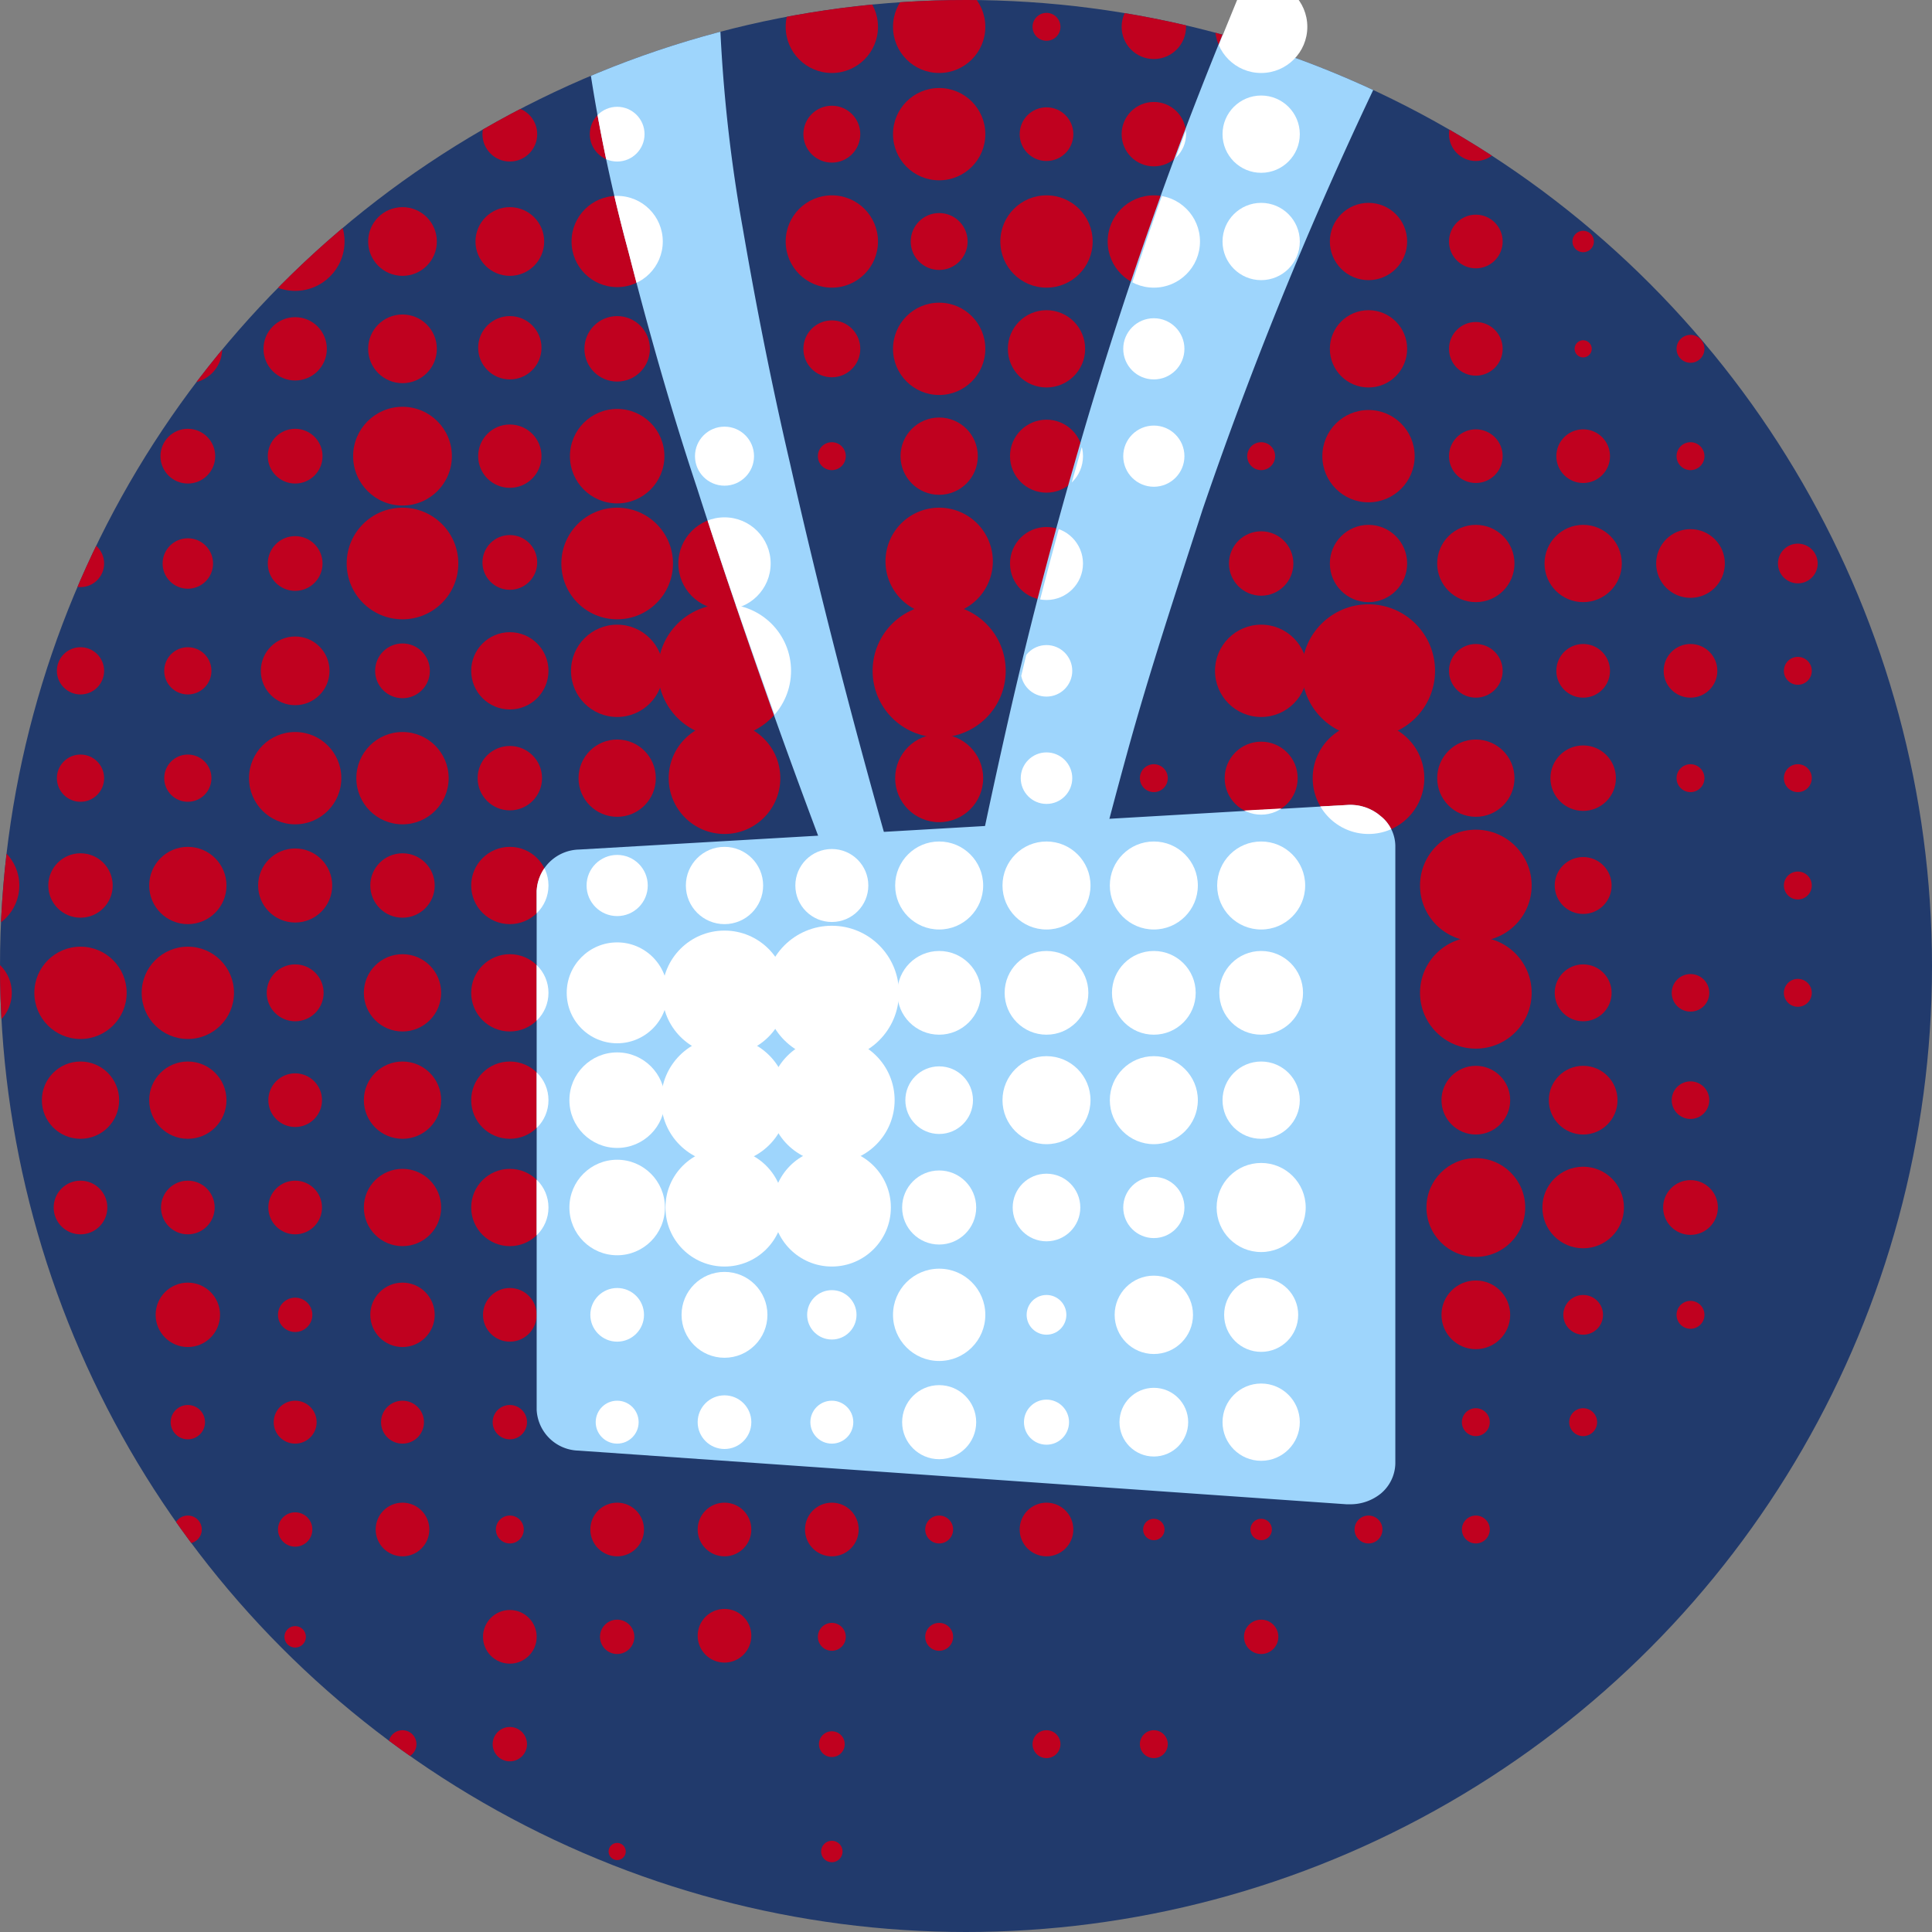 <svg xmlns="http://www.w3.org/2000/svg" xmlns:xlink="http://www.w3.org/1999/xlink" viewBox="0 0 36 36"><rect x="0" y="0" width="36" height="36" fill="#808080" stroke="none"/><defs><style>.cls-1{fill:none;}.cls-2{fill:#213a6c;}.cls-3{clip-path:url(#clip-path);}.cls-4,.cls-5{fill:#c0011f;}.cls-5,.cls-9{fill-rule:evenodd;}.cls-6{fill:#9ed5fc;}.cls-7{clip-path:url(#clip-path-3);}.cls-8,.cls-9{fill:#fff;}</style><clipPath id="clip-path"><circle class="cls-1" cx="18" cy="18" r="18"/></clipPath><clipPath id="clip-path-3"><path class="cls-1" d="M26.09.62a.14.14,0,0,1,0,.06v0a74.55,74.55,0,0,0-3.57,8.77c-.5,1.51-1,3-1.41,4.55-.11.41-.21.82-.32,1.23L25.1,15a.86.86,0,0,1,.63.21.72.72,0,0,1,.27.55V27.24a.75.75,0,0,1-.27.56.9.9,0,0,1-.57.2h-.07L10.78,27a.8.8,0,0,1-.78-.76V16.6a.81.81,0,0,1,.79-.77l4.47-.26c-.8-2.14-1.57-4.29-2.27-6.47-.47-1.45-.9-2.92-1.28-4.41A30.36,30.36,0,0,1,10.83.06,1.28,1.28,0,0,1,12-1.33a1.28,1.28,0,0,1,1.4,1.16v.11a28.38,28.38,0,0,0,.44,4.31c.25,1.46.54,2.92.88,4.38.52,2.3,1.13,4.59,1.77,6.87l1.92-.11c.14-.65.27-1.29.42-1.94.36-1.59.77-3.17,1.22-4.74A76.81,76.81,0,0,1,23.29-.57a1.52,1.52,0,0,1,2-.81A1.52,1.52,0,0,1,26.09.62Z"/></clipPath></defs><title>GORDIC_ikony kariery_navrh_v3</title><g id="bile_tecky" data-name="bile tecky"><circle class="cls-2" cx="18" cy="18" r="18"/><g class="cls-3"><circle class="cls-4" cx="11.5" cy="34.5" r="0.16"/><circle class="cls-4" cx="15.5" cy="34.5" r="0.2"/><circle class="cls-4" cx="5.5" cy="32.5" r="0.2"/><circle class="cls-4" cx="7.5" cy="32.5" r="0.26"/><circle class="cls-4" cx="9.5" cy="32.5" r="0.32"/><circle class="cls-4" cx="15.5" cy="32.5" r="0.24"/><circle class="cls-4" cx="19.5" cy="32.5" r="0.26"/><circle class="cls-4" cx="21.5" cy="32.5" r="0.26"/><circle class="cls-4" cx="5.5" cy="30.5" r="0.2"/><circle class="cls-4" cx="9.5" cy="30.5" r="0.5"/><circle class="cls-4" cx="11.5" cy="30.5" r="0.32"/><circle class="cls-4" cx="15.5" cy="30.5" r="0.26"/><circle class="cls-4" cx="13.5" cy="30.48" r="0.5"/><circle class="cls-4" cx="17.5" cy="30.5" r="0.26"/><circle class="cls-4" cx="23.5" cy="30.5" r="0.32"/><circle class="cls-4" cx="3.5" cy="28.5" r="0.26"/><circle class="cls-4" cx="5.5" cy="28.5" r="0.32"/><circle class="cls-4" cx="7.5" cy="28.5" r="0.5"/><circle class="cls-4" cx="9.5" cy="28.5" r="0.26"/><circle class="cls-4" cx="15.5" cy="28.5" r="0.5"/><circle class="cls-4" cx="19.5" cy="28.5" r="0.5"/><circle class="cls-4" cx="17.5" cy="28.5" r="0.26"/><circle class="cls-4" cx="21.5" cy="28.5" r="0.2"/><circle class="cls-4" cx="23.5" cy="28.5" r="0.2"/><circle class="cls-4" cx="25.5" cy="28.5" r="0.26"/><circle class="cls-4" cx="27.5" cy="28.5" r="0.26"/><circle class="cls-4" cx="3.5" cy="26.5" r="0.32"/><circle class="cls-4" cx="5.5" cy="26.5" r="0.4"/><circle class="cls-4" cx="7.5" cy="26.5" r="0.4"/><circle class="cls-4" cx="9.5" cy="26.5" r="0.32"/><circle class="cls-4" cx="11.5" cy="26.5" r="0.4"/><circle class="cls-4" cx="13.5" cy="26.5" r="0.5"/><circle class="cls-4" cx="13.5" cy="28.5" r="0.5"/><circle class="cls-4" cx="15.5" cy="26.5" r="0.4"/><circle class="cls-4" cx="17.5" cy="26.5" r="0.69"/><circle class="cls-4" cx="19.5" cy="26.5" r="0.42"/><circle class="cls-4" cx="21.5" cy="26.5" r="0.64"/><circle class="cls-4" cx="23.5" cy="26.5" r="0.72"/><circle class="cls-4" cx="27.5" cy="26.5" r="0.26"/><circle class="cls-4" cx="29.5" cy="26.5" r="0.26"/><circle class="cls-4" cx="3.5" cy="24.5" r="0.6"/><circle class="cls-4" cx="5.5" cy="24.5" r="0.32"/><circle class="cls-4" cx="7.5" cy="24.5" r="0.6"/><circle class="cls-4" cx="9.5" cy="24.5" r="0.5"/><circle class="cls-4" cx="11.5" cy="28.5" r="0.5"/><circle class="cls-4" cx="11.5" cy="24.5" r="0.5"/><circle class="cls-4" cx="13.5" cy="24.5" r="0.8"/><circle class="cls-4" cx="15.5" cy="24.5" r="0.46"/><circle class="cls-4" cx="17.5" cy="24.5" r="0.86"/><circle class="cls-4" cx="19.5" cy="24.5" r="0.37"/><circle class="cls-4" cx="23.5" cy="24.5" r="0.69"/><circle class="cls-4" cx="21.5" cy="24.5" r="0.73"/><circle class="cls-4" cx="27.5" cy="24.5" r="0.64"/><circle class="cls-4" cx="29.5" cy="24.5" r="0.37"/><circle class="cls-4" cx="31.5" cy="24.5" r="0.26"/><circle class="cls-4" cx="1.5" cy="22.5" r="0.5"/><circle class="cls-4" cx="3.5" cy="22.5" r="0.5"/><circle class="cls-4" cx="5.5" cy="22.5" r="0.5"/><circle class="cls-4" cx="7.5" cy="22.5" r="0.72"/><circle class="cls-4" cx="9.5" cy="22.5" r="0.72"/><circle class="cls-4" cx="11.5" cy="22.5" r="0.89"/><circle class="cls-4" cx="13.5" cy="22.5" r="1.1"/><circle class="cls-4" cx="15.5" cy="22.5" r="1.1"/><circle class="cls-4" cx="17.5" cy="22.5" r="0.69"/><circle class="cls-4" cx="19.5" cy="22.5" r="0.63"/><circle class="cls-4" cx="21.5" cy="22.5" r="0.57"/><circle class="cls-4" cx="23.5" cy="22.5" r="0.83"/><circle class="cls-4" cx="27.5" cy="22.5" r="0.92"/><circle class="cls-4" cx="29.5" cy="22.5" r="0.76"/><circle class="cls-4" cx="31.5" cy="22.5" r="0.51"/><circle class="cls-4" cx="1.5" cy="20.5" r="0.72"/><circle class="cls-4" cx="3.5" cy="20.5" r="0.72"/><circle class="cls-4" cx="5.5" cy="20.5" r="0.5"/><circle class="cls-4" cx="7.5" cy="20.5" r="0.72"/><circle class="cls-4" cx="9.5" cy="20.5" r="0.72"/><circle class="cls-4" cx="11.5" cy="20.5" r="0.89"/><circle class="cls-4" cx="13.5" cy="20.5" r="1.18"/><circle class="cls-4" cx="15.5" cy="20.5" r="1.17"/><circle class="cls-4" cx="17.5" cy="20.5" r="0.63"/><circle class="cls-4" cx="19.5" cy="20.5" r="0.82"/><circle class="cls-4" cx="21.5" cy="20.5" r="0.82"/><circle class="cls-4" cx="23.5" cy="20.5" r="0.72"/><circle class="cls-4" cx="27.5" cy="20.5" r="0.64"/><circle class="cls-4" cx="29.5" cy="20.5" r="0.64"/><circle class="cls-4" cx="31.5" cy="20.5" r="0.35"/><circle class="cls-4" cx="1.5" cy="18.5" r="0.86"/><circle class="cls-4" cx="3.5" cy="18.5" r="0.86"/><circle class="cls-4" cx="5.5" cy="18.5" r="0.53"/><circle class="cls-4" cx="7.5" cy="18.5" r="0.72"/><circle class="cls-4" cx="9.5" cy="18.5" r="0.72"/><circle class="cls-4" cx="11.5" cy="18.5" r="0.94"/><circle class="cls-4" cx="13.5" cy="18.5" r="1.16"/><circle class="cls-4" cx="15.5" cy="18.5" r="1.25"/><circle class="cls-4" cx="17.5" cy="18.5" r="0.78"/><circle class="cls-4" cx="19.5" cy="18.5" r="0.78"/><circle class="cls-4" cx="21.5" cy="18.5" r="0.78"/><circle class="cls-4" cx="23.5" cy="18.5" r="0.78"/><circle class="cls-4" cx="27.5" cy="18.5" r="1.04"/><circle class="cls-4" cx="29.5" cy="18.5" r="0.53"/><circle class="cls-4" cx="31.5" cy="18.5" r="0.35"/><circle class="cls-4" cx="33.5" cy="18.5" r="0.26"/><circle class="cls-4" cx="1.5" cy="16.5" r="0.6"/><circle class="cls-4" cx="3.5" cy="16.5" r="0.72"/><circle class="cls-4" cx="5.5" cy="16.5" r="0.69"/><circle class="cls-4" cx="7.5" cy="16.5" r="0.6"/><circle class="cls-4" cx="9.5" cy="16.5" r="0.72"/><circle class="cls-4" cx="11.5" cy="16.5" r="0.57"/><circle class="cls-4" cx="13.5" cy="16.5" r="0.72"/><circle class="cls-4" cx="15.5" cy="16.5" r="0.68"/><circle class="cls-4" cx="17.5" cy="16.5" r="0.82"/><circle class="cls-4" cx="19.5" cy="16.5" r="0.82"/><circle class="cls-4" cx="21.5" cy="16.5" r="0.82"/><circle class="cls-4" cx="23.5" cy="16.5" r="0.82"/><circle class="cls-4" cx="25.5" cy="12.5" r="1.24"/><circle class="cls-4" cx="27.5" cy="16.5" r="1.04"/><circle class="cls-4" cx="29.5" cy="16.5" r="0.53"/><circle class="cls-4" cx="33.5" cy="16.5" r="0.26"/><circle class="cls-4" cx="1.5" cy="14.5" r="0.44"/><circle class="cls-4" cx="3.5" cy="14.5" r="0.44"/><circle class="cls-4" cx="5.5" cy="14.5" r="0.86"/><circle class="cls-4" cx="7.5" cy="14.5" r="0.86"/><circle class="cls-4" cx="9.5" cy="14.5" r="0.6"/><circle class="cls-4" cx="11.5" cy="14.5" r="0.72"/><circle class="cls-4" cx="9.5" cy="12.5" r="0.72"/><circle class="cls-4" cx="13.5" cy="14.5" r="1.04"/><circle class="cls-4" cx="11.5" cy="10.5" r="1.04"/><circle class="cls-4" cx="7.5" cy="10.5" r="1.04"/><circle class="cls-4" cx="17.5" cy="14.5" r="0.82"/><circle class="cls-4" cx="19.5" cy="14.5" r="0.48"/><circle class="cls-4" cx="23.5" cy="14.5" r="0.68"/><circle class="cls-4" cx="25.5" cy="14.5" r="1.04"/><circle class="cls-4" cx="27.5" cy="14.5" r="0.72"/><circle class="cls-4" cx="29.5" cy="14.5" r="0.61"/><circle class="cls-4" cx="31.5" cy="14.5" r="0.26"/><circle class="cls-4" cx="21.5" cy="14.5" r="0.26"/><circle class="cls-4" cx="19.5" cy="0.5" r="0.26"/><circle class="cls-4" cx="15.5" cy="8.5" r="0.26"/><circle class="cls-4" cx="33.5" cy="14.5" r="0.26"/><circle class="cls-4" cx="1.5" cy="12.5" r="0.44"/><circle class="cls-4" cx="3.5" cy="12.5" r="0.44"/><circle class="cls-4" cx="5.5" cy="12.5" r="0.64"/><circle class="cls-4" cx="7.5" cy="12.5" r="0.51"/><circle class="cls-4" cx="11.5" cy="12.5" r="0.86"/><circle class="cls-4" cx="13.5" cy="12.5" r="1.24"/><circle class="cls-4" cx="17.5" cy="12.5" r="1.24"/><circle class="cls-4" cx="19.5" cy="12.5" r="0.48"/><circle class="cls-4" cx="23.5" cy="12.5" r="0.86"/><circle class="cls-4" cx="25.5" cy="8.5" r="0.86"/><circle class="cls-4" cx="27.5" cy="12.5" r="0.5"/><circle class="cls-4" cx="29.5" cy="12.5" r="0.5"/><circle class="cls-4" cx="31.5" cy="12.5" r="0.5"/><circle class="cls-4" cx="33.5" cy="12.5" r="0.26"/><circle class="cls-4" cx="35.5" cy="12.5" r="0.26"/><circle class="cls-4" cx="1.5" cy="10.5" r="0.44"/><circle class="cls-4" cx="-0.5" cy="18.5" r="0.72"/><circle class="cls-4" cx="-0.5" cy="16.5" r="0.86"/><circle class="cls-4" cx="-0.5" cy="14.5" r="0.6"/><circle class="cls-4" cx="-0.5" cy="12.5" r="0.86"/><circle class="cls-4" cx="-0.5" cy="10.5" r="0.86"/><circle class="cls-4" cx="-0.5" cy="8.5" r="0.86"/><circle class="cls-4" cx="3.5" cy="10.5" r="0.47"/><circle class="cls-4" cx="5.5" cy="10.5" r="0.51"/><circle class="cls-4" cx="9.5" cy="10.48" r="0.51"/><circle class="cls-4" cx="13.5" cy="10.5" r="0.86"/><path class="cls-5" d="M17.5,9.46a1,1,0,1,1-1,1,1,1,0,0,1,1-1"/><circle class="cls-4" cx="19.5" cy="10.5" r="0.68"/><circle class="cls-4" cx="25.5" cy="10.5" r="0.72"/><circle class="cls-4" cx="27.5" cy="10.5" r="0.72"/><circle class="cls-4" cx="29.5" cy="10.5" r="0.72"/><circle class="cls-4" cx="31.5" cy="10.5" r="0.64"/><circle class="cls-4" cx="33.5" cy="10.5" r="0.37"/><circle class="cls-4" cx="35.5" cy="10.5" r="0.4"/><circle class="cls-4" cx="3.5" cy="8.5" r="0.51"/><circle class="cls-4" cx="5.5" cy="8.5" r="0.51"/><circle class="cls-4" cx="7.5" cy="8.5" r="0.92"/><circle class="cls-4" cx="9.5" cy="8.5" r="0.59"/><circle class="cls-4" cx="11.5" cy="8.5" r="0.88"/><circle class="cls-4" cx="13.5" cy="8.5" r="0.55"/><circle class="cls-4" cx="17.5" cy="8.5" r="0.72"/><circle class="cls-4" cx="19.5" cy="8.5" r="0.68"/><circle class="cls-4" cx="21.5" cy="8.5" r="0.57"/><circle class="cls-4" cx="23.5" cy="10.5" r="0.6"/><circle class="cls-4" cx="27.5" cy="8.5" r="0.5"/><circle class="cls-4" cx="19.5" cy="2.5" r="0.5"/><circle class="cls-4" cx="29.5" cy="8.5" r="0.5"/><circle class="cls-4" cx="31.5" cy="8.5" r="0.26"/><circle class="cls-4" cx="3.5" cy="6.5" r="0.64"/><circle class="cls-4" cx="5.5" cy="6.5" r="0.59"/><circle class="cls-4" cx="7.5" cy="6.5" r="0.64"/><circle class="cls-4" cx="9.5" cy="6.48" r="0.59"/><circle class="cls-4" cx="11.5" cy="6.5" r="0.61"/><circle class="cls-4" cx="15.5" cy="6.5" r="0.53"/><circle class="cls-4" cx="17.5" cy="4.5" r="0.53"/><circle class="cls-4" cx="15.5" cy="2.5" r="0.53"/><circle class="cls-4" cx="17.5" cy="6.5" r="0.86"/><circle class="cls-4" cx="19.5" cy="6.5" r="0.72"/><circle class="cls-4" cx="21.5" cy="6.5" r="0.57"/><circle class="cls-4" cx="25.5" cy="6.5" r="0.72"/><circle class="cls-4" cx="27.5" cy="6.5" r="0.5"/><circle class="cls-4" cx="29.5" cy="6.5" r="0.16"/><circle class="cls-4" cx="31.5" cy="6.5" r="0.26"/><circle class="cls-4" cx="23.5" cy="8.5" r="0.26"/><circle class="cls-4" cx="5.5" cy="4.5" r="0.92"/><circle class="cls-4" cx="7.5" cy="4.5" r="0.64"/><circle class="cls-4" cx="9.5" cy="4.5" r="0.64"/><circle class="cls-4" cx="11.5" cy="4.5" r="0.85"/><circle class="cls-4" cx="19.5" cy="4.5" r="0.86"/><circle class="cls-4" cx="17.5" cy="2.5" r="0.86"/><circle class="cls-4" cx="15.5" cy="4.5" r="0.86"/><circle class="cls-4" cx="17.5" cy="0.5" r="0.86"/><circle class="cls-4" cx="15.5" cy="0.5" r="0.86"/><circle class="cls-4" cx="21.5" cy="4.5" r="0.86"/><circle class="cls-4" cx="23.5" cy="4.5" r="0.72"/><circle class="cls-4" cx="25.5" cy="4.5" r="0.72"/><circle class="cls-4" cx="27.5" cy="4.5" r="0.5"/><circle class="cls-4" cx="29.5" cy="4.5" r="0.2"/><circle class="cls-4" cx="7.5" cy="2.5" r="0.59"/><circle class="cls-4" cx="9.5" cy="2.5" r="0.51"/><circle class="cls-4" cx="11.5" cy="2.5" r="0.51"/><circle class="cls-4" cx="21.5" cy="2.5" r="0.6"/><circle class="cls-4" cx="21.5" cy="0.5" r="0.6"/><circle class="cls-4" cx="23.5" cy="2.5" r="0.72"/><circle class="cls-4" cx="27.5" cy="2.5" r="0.5"/><circle class="cls-4" cx="23.5" cy="0.5" r="0.86"/></g><g class="cls-3"><path class="cls-6" d="M25.73,15.21A.86.86,0,0,0,25.1,15l-14.31.83a.81.81,0,0,0-.79.77v9.67a.8.8,0,0,0,.78.76l14.31,1h.07a.9.9,0,0,0,.57-.2.75.75,0,0,0,.27-.56V15.76A.72.72,0,0,0,25.73,15.21Z"/><path class="cls-6" d="M17,17.34h0c-.85-2.88-1.62-5.79-2.28-8.71-.34-1.46-.63-2.92-.88-4.38a28.38,28.38,0,0,1-.44-4.31V-.17A1.28,1.28,0,0,0,12-1.33,1.28,1.28,0,0,0,10.83.06a30.36,30.36,0,0,0,.88,4.63c.38,1.49.81,3,1.28,4.41.93,2.9,1.95,5.74,3.06,8.57a.5.5,0,0,0,.94-.33Z"/><path class="cls-6" d="M25.29-1.38a1.52,1.52,0,0,0-2,.81A76.81,76.81,0,0,0,20,8.71c-.45,1.57-.86,3.15-1.22,4.74s-.69,3.17-1,4.81a1.05,1.05,0,0,0,2.07.39v0c.33-1.52.73-3.08,1.15-4.61s.91-3,1.41-4.55A74.55,74.55,0,0,1,26.06.7v0a.14.14,0,0,0,0-.06A1.53,1.53,0,0,0,25.29-1.38Z"/></g><g class="cls-7"><circle class="cls-8" cx="11.5" cy="34.5" r="0.16"/><circle class="cls-8" cx="15.5" cy="34.5" r="0.2"/><circle class="cls-8" cx="5.5" cy="32.5" r="0.2"/><circle class="cls-8" cx="7.5" cy="32.5" r="0.26"/><circle class="cls-8" cx="9.5" cy="32.5" r="0.32"/><circle class="cls-8" cx="15.5" cy="32.5" r="0.24"/><circle class="cls-8" cx="19.5" cy="32.5" r="0.26"/><circle class="cls-8" cx="21.5" cy="32.5" r="0.26"/><circle class="cls-8" cx="5.5" cy="30.5" r="0.2"/><circle class="cls-8" cx="9.5" cy="30.5" r="0.5"/><circle class="cls-8" cx="11.5" cy="30.5" r="0.32"/><circle class="cls-8" cx="15.5" cy="30.5" r="0.26"/><circle class="cls-8" cx="13.5" cy="30.48" r="0.5"/><circle class="cls-8" cx="17.5" cy="30.5" r="0.26"/><circle class="cls-8" cx="23.5" cy="30.5" r="0.32"/><circle class="cls-8" cx="3.5" cy="28.5" r="0.26"/><circle class="cls-8" cx="5.5" cy="28.5" r="0.32"/><circle class="cls-8" cx="7.5" cy="28.5" r="0.5"/><circle class="cls-8" cx="9.5" cy="28.5" r="0.26"/><circle class="cls-8" cx="15.5" cy="28.5" r="0.5"/><circle class="cls-8" cx="19.5" cy="28.5" r="0.5"/><circle class="cls-8" cx="17.5" cy="28.5" r="0.26"/><circle class="cls-8" cx="21.5" cy="28.5" r="0.2"/><circle class="cls-8" cx="23.5" cy="28.5" r="0.2"/><circle class="cls-8" cx="25.5" cy="28.5" r="0.26"/><circle class="cls-8" cx="27.5" cy="28.5" r="0.26"/><circle class="cls-8" cx="3.5" cy="26.5" r="0.32"/><circle class="cls-8" cx="5.5" cy="26.5" r="0.4"/><circle class="cls-8" cx="7.5" cy="26.5" r="0.4"/><circle class="cls-8" cx="9.5" cy="26.5" r="0.32"/><circle class="cls-8" cx="11.5" cy="26.5" r="0.4"/><circle class="cls-8" cx="13.5" cy="26.5" r="0.5"/><circle class="cls-8" cx="13.5" cy="28.5" r="0.5"/><circle class="cls-8" cx="15.5" cy="26.5" r="0.4"/><circle class="cls-8" cx="17.5" cy="26.5" r="0.69"/><circle class="cls-8" cx="19.5" cy="26.5" r="0.42"/><circle class="cls-8" cx="21.5" cy="26.5" r="0.64"/><circle class="cls-8" cx="23.5" cy="26.5" r="0.72"/><circle class="cls-8" cx="27.5" cy="26.5" r="0.26"/><circle class="cls-8" cx="29.5" cy="26.5" r="0.26"/><circle class="cls-8" cx="3.5" cy="24.5" r="0.6"/><circle class="cls-8" cx="5.5" cy="24.5" r="0.32"/><circle class="cls-8" cx="7.5" cy="24.5" r="0.6"/><circle class="cls-8" cx="9.5" cy="24.5" r="0.5"/><circle class="cls-8" cx="11.5" cy="28.5" r="0.5"/><circle class="cls-8" cx="11.5" cy="24.5" r="0.5"/><circle class="cls-8" cx="13.5" cy="24.5" r="0.8"/><circle class="cls-8" cx="15.5" cy="24.5" r="0.46"/><circle class="cls-8" cx="17.5" cy="24.5" r="0.86"/><circle class="cls-8" cx="19.5" cy="24.5" r="0.37"/><circle class="cls-8" cx="23.5" cy="24.5" r="0.69"/><circle class="cls-8" cx="21.5" cy="24.5" r="0.73"/><circle class="cls-8" cx="27.5" cy="24.5" r="0.64"/><circle class="cls-8" cx="29.5" cy="24.5" r="0.37"/><circle class="cls-8" cx="31.5" cy="24.5" r="0.26"/><circle class="cls-8" cx="1.5" cy="22.5" r="0.5"/><circle class="cls-8" cx="3.5" cy="22.5" r="0.5"/><circle class="cls-8" cx="5.5" cy="22.5" r="0.5"/><circle class="cls-8" cx="7.5" cy="22.5" r="0.72"/><circle class="cls-8" cx="9.5" cy="22.5" r="0.72"/><circle class="cls-8" cx="11.5" cy="22.5" r="0.89"/><circle class="cls-8" cx="13.5" cy="22.5" r="1.1"/><circle class="cls-8" cx="15.5" cy="22.5" r="1.1"/><circle class="cls-8" cx="17.5" cy="22.5" r="0.69"/><circle class="cls-8" cx="19.5" cy="22.5" r="0.63"/><circle class="cls-8" cx="21.5" cy="22.5" r="0.57"/><circle class="cls-8" cx="23.5" cy="22.5" r="0.83"/><circle class="cls-8" cx="27.5" cy="22.5" r="0.92"/><circle class="cls-8" cx="29.5" cy="22.5" r="0.76"/><circle class="cls-8" cx="31.5" cy="22.5" r="0.51"/><circle class="cls-8" cx="1.5" cy="20.5" r="0.72"/><circle class="cls-8" cx="3.5" cy="20.5" r="0.72"/><circle class="cls-8" cx="5.5" cy="20.5" r="0.5"/><circle class="cls-8" cx="7.5" cy="20.5" r="0.72"/><circle class="cls-8" cx="9.5" cy="20.5" r="0.72"/><circle class="cls-8" cx="11.5" cy="20.5" r="0.89"/><circle class="cls-8" cx="13.5" cy="20.5" r="1.18"/><circle class="cls-8" cx="15.5" cy="20.5" r="1.17"/><circle class="cls-8" cx="17.5" cy="20.5" r="0.63"/><circle class="cls-8" cx="19.5" cy="20.5" r="0.82"/><circle class="cls-8" cx="21.5" cy="20.5" r="0.82"/><circle class="cls-8" cx="23.5" cy="20.5" r="0.72"/><circle class="cls-8" cx="27.5" cy="20.5" r="0.64"/><circle class="cls-8" cx="29.5" cy="20.5" r="0.64"/><circle class="cls-8" cx="31.5" cy="20.5" r="0.35"/><circle class="cls-8" cx="1.5" cy="18.5" r="0.86"/><circle class="cls-8" cx="3.5" cy="18.5" r="0.86"/><circle class="cls-8" cx="5.5" cy="18.5" r="0.53"/><circle class="cls-8" cx="7.5" cy="18.5" r="0.72"/><circle class="cls-8" cx="9.5" cy="18.5" r="0.72"/><circle class="cls-8" cx="11.5" cy="18.5" r="0.94"/><circle class="cls-8" cx="13.5" cy="18.5" r="1.16"/><circle class="cls-8" cx="15.5" cy="18.5" r="1.25"/><circle class="cls-8" cx="17.5" cy="18.5" r="0.78"/><circle class="cls-8" cx="19.5" cy="18.5" r="0.78"/><circle class="cls-8" cx="21.5" cy="18.5" r="0.78"/><circle class="cls-8" cx="23.5" cy="18.5" r="0.78"/><circle class="cls-8" cx="27.5" cy="18.5" r="1.04"/><circle class="cls-8" cx="29.5" cy="18.5" r="0.53"/><circle class="cls-8" cx="31.5" cy="18.5" r="0.35"/><circle class="cls-8" cx="33.5" cy="18.5" r="0.26"/><circle class="cls-8" cx="1.5" cy="16.5" r="0.6"/><circle class="cls-8" cx="3.5" cy="16.5" r="0.72"/><circle class="cls-8" cx="5.5" cy="16.5" r="0.69"/><circle class="cls-8" cx="7.5" cy="16.5" r="0.6"/><circle class="cls-8" cx="9.5" cy="16.5" r="0.72"/><circle class="cls-8" cx="11.5" cy="16.5" r="0.57"/><circle class="cls-8" cx="13.5" cy="16.5" r="0.72"/><circle class="cls-8" cx="15.5" cy="16.5" r="0.68"/><circle class="cls-8" cx="17.5" cy="16.5" r="0.82"/><circle class="cls-8" cx="19.5" cy="16.5" r="0.82"/><circle class="cls-8" cx="21.5" cy="16.5" r="0.82"/><circle class="cls-8" cx="23.5" cy="16.5" r="0.82"/><circle class="cls-8" cx="25.5" cy="12.5" r="1.24"/><circle class="cls-8" cx="27.5" cy="16.5" r="1.04"/><circle class="cls-8" cx="29.5" cy="16.5" r="0.53"/><circle class="cls-8" cx="33.5" cy="16.5" r="0.26"/><circle class="cls-8" cx="1.5" cy="14.5" r="0.44"/><circle class="cls-8" cx="3.5" cy="14.5" r="0.44"/><circle class="cls-8" cx="5.5" cy="14.5" r="0.86"/><circle class="cls-8" cx="7.5" cy="14.5" r="0.86"/><circle class="cls-8" cx="9.5" cy="14.5" r="0.6"/><circle class="cls-8" cx="11.5" cy="14.5" r="0.72"/><circle class="cls-8" cx="9.5" cy="12.5" r="0.72"/><circle class="cls-8" cx="13.5" cy="14.5" r="1.04"/><circle class="cls-8" cx="11.5" cy="10.5" r="1.04"/><circle class="cls-8" cx="7.5" cy="10.5" r="1.04"/><circle class="cls-8" cx="17.5" cy="14.5" r="0.82"/><circle class="cls-8" cx="19.5" cy="14.5" r="0.48"/><circle class="cls-8" cx="23.5" cy="14.5" r="0.68"/><circle class="cls-8" cx="25.5" cy="14.5" r="1.04"/><circle class="cls-8" cx="27.5" cy="14.5" r="0.72"/><circle class="cls-8" cx="29.5" cy="14.5" r="0.61"/><circle class="cls-8" cx="31.5" cy="14.5" r="0.26"/><circle class="cls-8" cx="21.5" cy="14.5" r="0.26"/><circle class="cls-8" cx="19.5" cy="0.5" r="0.26"/><circle class="cls-8" cx="15.5" cy="8.5" r="0.26"/><circle class="cls-8" cx="33.5" cy="14.5" r="0.26"/><circle class="cls-8" cx="1.5" cy="12.5" r="0.44"/><circle class="cls-8" cx="3.5" cy="12.5" r="0.44"/><circle class="cls-8" cx="5.5" cy="12.5" r="0.64"/><circle class="cls-8" cx="7.5" cy="12.5" r="0.51"/><circle class="cls-8" cx="11.5" cy="12.5" r="0.86"/><circle class="cls-8" cx="13.5" cy="12.5" r="1.24"/><circle class="cls-8" cx="17.5" cy="12.5" r="1.24"/><circle class="cls-8" cx="19.5" cy="12.5" r="0.48"/><circle class="cls-8" cx="23.5" cy="12.5" r="0.86"/><circle class="cls-8" cx="25.5" cy="8.5" r="0.86"/><circle class="cls-8" cx="27.5" cy="12.5" r="0.5"/><circle class="cls-8" cx="29.5" cy="12.5" r="0.5"/><circle class="cls-8" cx="31.5" cy="12.5" r="0.5"/><circle class="cls-8" cx="33.5" cy="12.5" r="0.26"/><circle class="cls-8" cx="35.5" cy="12.5" r="0.26"/><circle class="cls-8" cx="1.5" cy="10.5" r="0.44"/><circle class="cls-8" cx="-0.5" cy="18.5" r="0.72"/><circle class="cls-8" cx="-0.5" cy="16.5" r="0.86"/><circle class="cls-8" cx="-0.5" cy="14.5" r="0.6"/><circle class="cls-8" cx="-0.5" cy="12.5" r="0.86"/><circle class="cls-8" cx="-0.5" cy="10.5" r="0.86"/><circle class="cls-8" cx="-0.5" cy="8.5" r="0.86"/><circle class="cls-8" cx="3.5" cy="10.5" r="0.47"/><circle class="cls-8" cx="5.5" cy="10.5" r="0.51"/><circle class="cls-8" cx="9.5" cy="10.48" r="0.51"/><circle class="cls-8" cx="13.5" cy="10.5" r="0.86"/><path class="cls-9" d="M17.5,9.46a1,1,0,1,1-1,1,1,1,0,0,1,1-1"/><circle class="cls-8" cx="19.5" cy="10.5" r="0.68"/><circle class="cls-8" cx="25.5" cy="10.5" r="0.72"/><circle class="cls-8" cx="27.5" cy="10.5" r="0.72"/><circle class="cls-8" cx="29.5" cy="10.5" r="0.72"/><circle class="cls-8" cx="31.5" cy="10.5" r="0.64"/><circle class="cls-8" cx="33.5" cy="10.5" r="0.37"/><circle class="cls-8" cx="35.5" cy="10.5" r="0.4"/><circle class="cls-8" cx="3.5" cy="8.5" r="0.51"/><circle class="cls-8" cx="5.5" cy="8.5" r="0.51"/><circle class="cls-8" cx="7.5" cy="8.5" r="0.92"/><circle class="cls-8" cx="9.5" cy="8.5" r="0.59"/><circle class="cls-8" cx="11.5" cy="8.5" r="0.88"/><circle class="cls-8" cx="13.5" cy="8.5" r="0.55"/><circle class="cls-8" cx="17.5" cy="8.5" r="0.72"/><circle class="cls-8" cx="19.5" cy="8.5" r="0.68"/><circle class="cls-8" cx="21.5" cy="8.5" r="0.57"/><circle class="cls-8" cx="23.5" cy="10.5" r="0.6"/><circle class="cls-8" cx="27.5" cy="8.5" r="0.5"/><circle class="cls-8" cx="19.5" cy="2.5" r="0.5"/><circle class="cls-8" cx="29.5" cy="8.5" r="0.5"/><circle class="cls-8" cx="31.5" cy="8.5" r="0.26"/><circle class="cls-8" cx="3.5" cy="6.5" r="0.64"/><circle class="cls-8" cx="5.5" cy="6.5" r="0.59"/><circle class="cls-8" cx="7.5" cy="6.5" r="0.64"/><circle class="cls-8" cx="9.5" cy="6.48" r="0.59"/><circle class="cls-8" cx="11.5" cy="6.5" r="0.61"/><circle class="cls-8" cx="15.5" cy="6.5" r="0.53"/><circle class="cls-8" cx="17.5" cy="4.5" r="0.53"/><circle class="cls-8" cx="15.5" cy="2.5" r="0.53"/><circle class="cls-8" cx="17.5" cy="6.5" r="0.86"/><circle class="cls-8" cx="19.5" cy="6.5" r="0.72"/><circle class="cls-8" cx="21.5" cy="6.5" r="0.57"/><circle class="cls-8" cx="25.5" cy="6.5" r="0.72"/><circle class="cls-8" cx="27.5" cy="6.5" r="0.5"/><circle class="cls-8" cx="29.5" cy="6.5" r="0.16"/><circle class="cls-8" cx="31.5" cy="6.5" r="0.26"/><circle class="cls-8" cx="23.5" cy="8.5" r="0.26"/><circle class="cls-8" cx="5.5" cy="4.5" r="0.92"/><circle class="cls-8" cx="7.5" cy="4.5" r="0.64"/><circle class="cls-8" cx="9.5" cy="4.5" r="0.64"/><circle class="cls-8" cx="11.5" cy="4.5" r="0.85"/><circle class="cls-8" cx="19.5" cy="4.5" r="0.86"/><circle class="cls-8" cx="17.5" cy="2.5" r="0.86"/><circle class="cls-8" cx="15.5" cy="4.5" r="0.86"/><circle class="cls-8" cx="17.5" cy="0.5" r="0.86"/><circle class="cls-8" cx="15.5" cy="0.5" r="0.86"/><circle class="cls-8" cx="21.5" cy="4.5" r="0.86"/><circle class="cls-8" cx="23.5" cy="4.5" r="0.72"/><circle class="cls-8" cx="25.5" cy="4.5" r="0.72"/><circle class="cls-8" cx="27.5" cy="4.5" r="0.5"/><circle class="cls-8" cx="29.5" cy="4.5" r="0.2"/><circle class="cls-8" cx="7.5" cy="2.5" r="0.59"/><circle class="cls-8" cx="9.5" cy="2.5" r="0.51"/><circle class="cls-8" cx="11.5" cy="2.5" r="0.51"/><circle class="cls-8" cx="21.5" cy="2.5" r="0.6"/><circle class="cls-8" cx="21.5" cy="0.5" r="0.6"/><circle class="cls-8" cx="23.5" cy="2.5" r="0.72"/><circle class="cls-8" cx="27.5" cy="2.5" r="0.5"/><circle class="cls-8" cx="23.5" cy="0.5" r="0.86"/></g></g></svg>